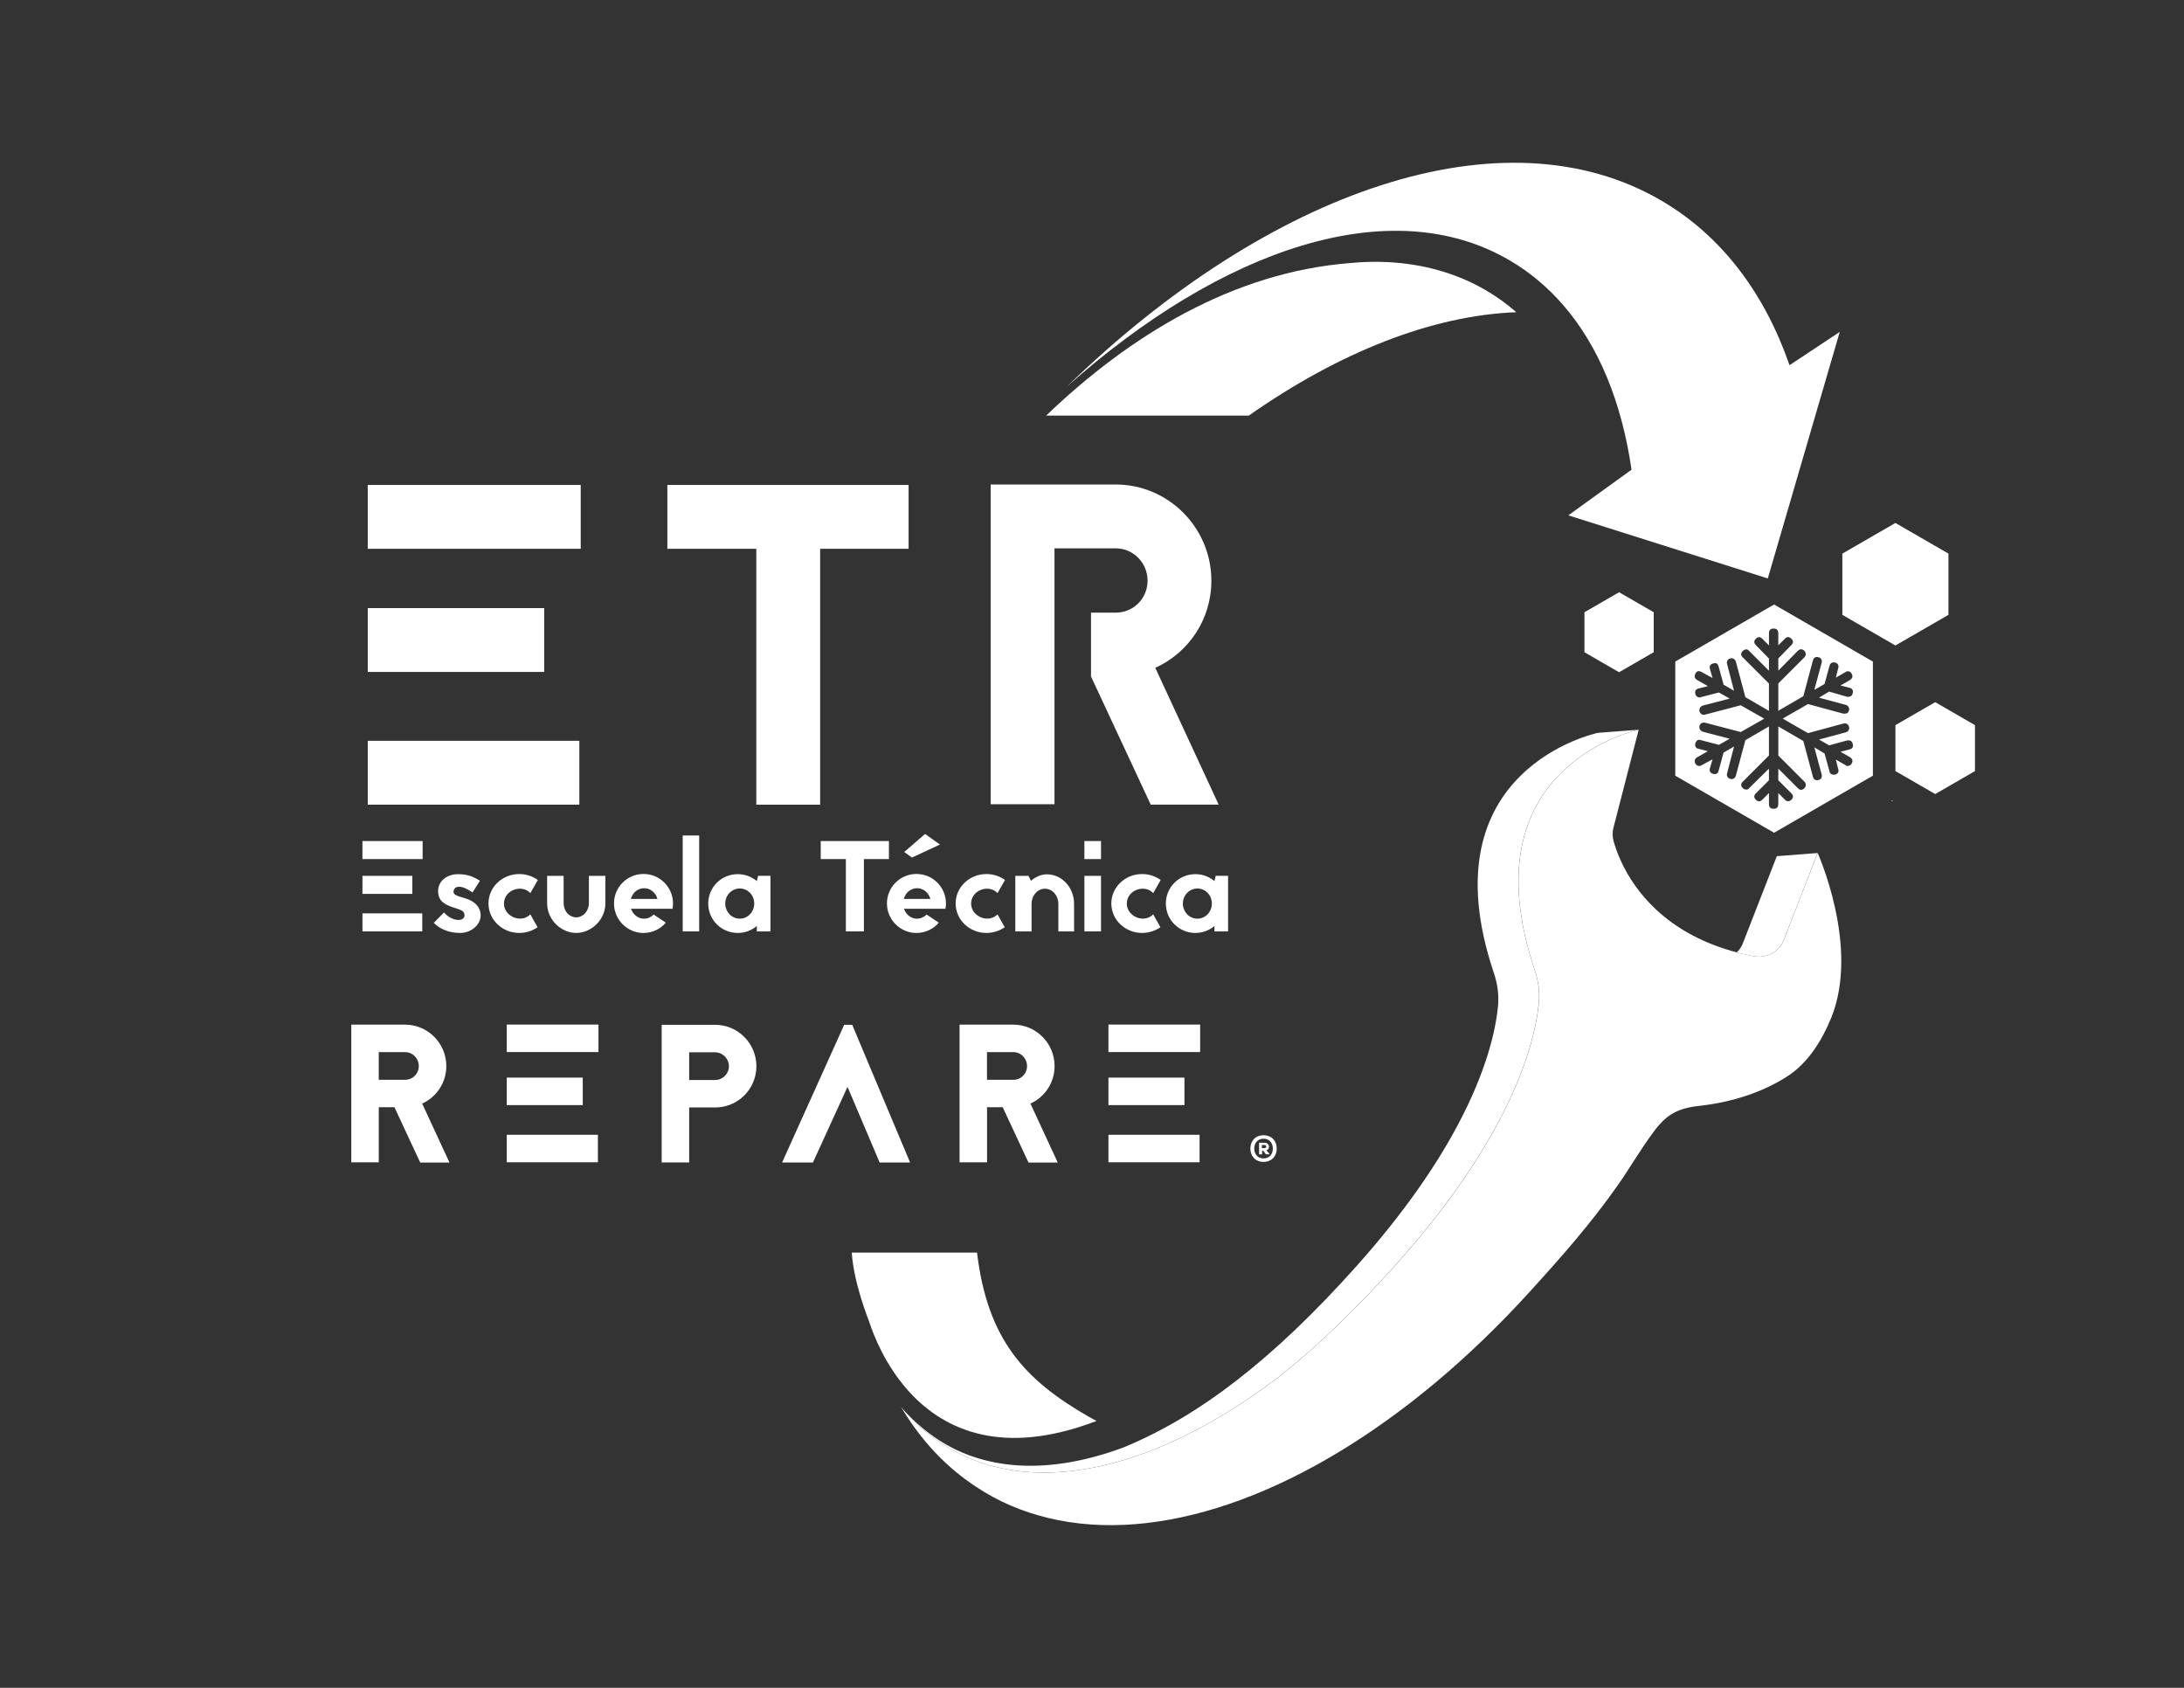 <?xml version="1.0" encoding="utf-8"?>
<!-- Generator: Adobe Illustrator 24.2.3, SVG Export Plug-In . SVG Version: 6.00 Build 0)  -->
<svg version="1.1" id="Layer_1" xmlns="http://www.w3.org/2000/svg" xmlns:xlink="http://www.w3.org/1999/xlink" x="0px" y="0px"
	 viewBox="0 0 792 612" style="enable-background:new 0 0 792 612;" xml:space="preserve">
<rect x="0" y="0" width="792" height="612" fill="#333333" stroke="none"/>
<style type="text/css">
	.st0{fill:#FFFFFF;}
	.st1{clip-path:url(#SVGID_2_);}
</style>
<g>
	<g>
		<path class="st0" d="M210.59,198.99h-77.23v-23.15h77.23V198.99z M133.36,220.49h64v23.15h-64V220.49z M133.36,268.61h76.73v23.15
			h-76.73V268.61z"/>
		<path class="st0" d="M329.49,175.84v23.15h-32.08v92.78h-23.15v-92.78h-32.25v-23.15H329.49z"/>
		<path class="st0" d="M382.4,198.83v92.77h-23.15V175.67h45.31c19.18,0,34.73,15.71,34.73,34.89c0,14.06-8.27,26.13-20.34,31.59
			l22.99,49.61H417.3l-21.66-46.47v-23.15h8.93c6.45,0,11.58-5.13,11.58-11.58c0-6.45-5.13-11.74-11.58-11.74H382.4z"/>
	</g>
	<g>
		<path class="st0" d="M153.26,311.5h-21.83v-6.54h21.83V311.5z M131.44,317.58h18.09v6.54h-18.09V317.58z M131.44,331.18h21.69
			v6.54h-21.69V331.18z"/>
		<path class="st0" d="M161.02,330.85c2.94,3.37,7.43,3.5,7.43,0.98c0-1.5-1.45-1.96-2.94-2.43c-3.93-1.21-6.64-2.43-6.64-6.31
			c0-3.69,3.32-6.12,7.15-6.12c3.46,0,5.33,0.75,8.04,2.38l-2.71,4.25c-3.93-2.8-6.59-2.57-6.87-0.42c-0.23,1.5,1.96,1.78,4.3,2.57
			c2.85,0.84,5.52,2.76,5.52,6.22c0,3.23-3.32,6.31-7.43,6.31c-3.65,0-7.1-1.17-9.58-3.65L161.02,330.85z"/>
		<path class="st0" d="M192.33,323.84c-3.04-3.32-9.58-1.22-9.58,3.83c0,4.49,6.08,7.34,9.58,3.88l2.62,4.67
			c-1.87,1.26-4.16,2.06-6.64,2.06c-6.17,0-11.17-4.77-11.17-10.7c0-5.89,5-10.66,11.17-10.66c2.52,0,4.81,0.79,6.73,2.15
			L192.33,323.84z"/>
		<path class="st0" d="M219.53,327.58c0,5.94-5.14,10.7-10.56,10.7c-5.47,0-10.56-4.77-10.56-10.7v-10h5.98v9.86
			c0,1.4,0.51,2.71,1.26,3.65c0.94,0.98,2.15,1.54,3.32,1.54s2.38-0.56,3.27-1.54c0.79-0.93,1.31-2.24,1.31-3.65v-9.86h5.98V327.58z
			"/>
		<path class="st0" d="M241.45,334.55c-1.92,2.29-4.86,3.74-8.09,3.74c-5.89,0-10.7-4.81-10.7-10.7c0-5.94,4.81-10.7,10.7-10.7
			c5.89,0,10.7,4.77,10.7,10.7c0,0.65-0.05,1.26-0.19,1.92h-15.05c0.28,0.75,0.65,1.4,1.17,1.96c0.98,1.08,2.24,1.64,3.6,1.64
			c1.26,0,2.52-0.56,3.46-1.5L241.45,334.55z M238.41,325.95c-0.23-0.84-0.65-1.64-1.26-2.29c-0.93-1.03-2.24-1.59-3.55-1.59
			c-1.36,0-2.62,0.56-3.6,1.59c-0.56,0.65-0.98,1.45-1.26,2.29H238.41z"/>
		<path class="st0" d="M247.57,337.72v-34.77h5.98v34.77H247.57z"/>
		<path class="st0" d="M279.4,317.58v20.14h-4.95v-1.96c-1.87,1.59-4.3,2.52-6.92,2.52c-5.94,0-10.7-4.77-10.7-10.66
			c0-5.94,4.77-10.66,10.7-10.66c2.62,0,5.05,0.94,6.92,2.52l0.47-1.92H279.4z M273.51,327.63c0-1.45-0.51-2.85-1.54-3.88
			c-0.98-1.03-2.29-1.59-3.69-1.59c-1.4,0-2.71,0.56-3.74,1.59c-0.98,1.03-1.54,2.43-1.54,3.88c0,1.45,0.56,2.8,1.54,3.88
			c1.03,1.03,2.34,1.59,3.74,1.59c1.4,0,2.71-0.56,3.69-1.59C273,330.43,273.51,329.08,273.51,327.63z"/>
		<path class="st0" d="M322.35,304.96v6.54h-9.07v26.22h-6.54V311.5h-9.11v-6.54H322.35z"/>
		<path class="st0" d="M340.43,334.55c-1.92,2.29-4.86,3.74-8.09,3.74c-5.89,0-10.7-4.81-10.7-10.7c0-5.94,4.81-10.7,10.7-10.7
			c5.89,0,10.7,4.77,10.7,10.7c0,0.65-0.05,1.26-0.19,1.92h-15.05c0.28,0.75,0.65,1.4,1.17,1.96c0.98,1.08,2.24,1.64,3.6,1.64
			c1.26,0,2.52-0.56,3.46-1.5L340.43,334.55z M337.39,325.95c-0.23-0.84-0.65-1.64-1.26-2.29c-0.93-1.03-2.24-1.59-3.55-1.59
			c-1.36,0-2.62,0.56-3.6,1.59c-0.56,0.65-0.98,1.45-1.26,2.29H337.39z M330.71,310.94l10.14-4.72l-5.38-3.83l-7.57,6.54
			L330.71,310.94z"/>
		<path class="st0" d="M361.74,323.84c-3.04-3.32-9.58-1.22-9.58,3.83c0,4.49,6.08,7.34,9.58,3.88l2.62,4.67
			c-1.87,1.26-4.16,2.06-6.64,2.06c-6.17,0-11.17-4.77-11.17-10.7c0-5.89,5-10.66,11.17-10.66c2.52,0,4.81,0.79,6.73,2.15
			L361.74,323.84z"/>
		<path class="st0" d="M373.89,319.36c1.59-1.4,3.69-2.34,5.75-2.34c5.42,0,9.86,4.77,9.86,10.7v10h-5.7v-10
			c0-2.9-2.06-5.47-4.86-5.47s-4.86,2.57-4.86,5.47v10h-5.89v-20.14h4.77L373.89,319.36z"/>
		<path class="st0" d="M393.24,311.5v-6.54h6.03v6.54H393.24z M393.24,337.72v-20.14h6.03v20.14H393.24z"/>
		<path class="st0" d="M418.2,323.84c-3.04-3.32-9.58-1.22-9.58,3.83c0,4.49,6.08,7.34,9.58,3.88l2.62,4.67
			c-1.87,1.26-4.16,2.06-6.64,2.06c-6.17,0-11.17-4.77-11.17-10.7c0-5.89,5-10.66,11.17-10.66c2.52,0,4.81,0.79,6.73,2.15
			L418.2,323.84z"/>
		<path class="st0" d="M445.35,317.58v20.14h-4.95v-1.96c-1.87,1.59-4.3,2.52-6.92,2.52c-5.94,0-10.7-4.77-10.7-10.66
			c0-5.94,4.77-10.66,10.7-10.66c2.62,0,5.05,0.94,6.92,2.52l0.47-1.92H445.35z M439.46,327.63c0-1.45-0.51-2.85-1.54-3.88
			c-0.98-1.03-2.29-1.59-3.69-1.59c-1.4,0-2.71,0.56-3.74,1.59c-0.98,1.03-1.54,2.43-1.54,3.88c0,1.45,0.56,2.8,1.54,3.88
			c1.03,1.03,2.34,1.59,3.74,1.59c1.4,0,2.71-0.56,3.69-1.59C438.95,330.43,439.46,329.08,439.46,327.63z"/>
	</g>
	<g>
		<g>
			<path class="st0" d="M394.92,513.75c0.9,0.51,1.8,1,2.72,1.48c-1.16,0.44-2.3,0.86-3.43,1.25c-33.15,11.5-53.26,0.86-65.03-12.42
				c-8.05-9.09-12.21-19.41-13.96-24.72c-0.01-0.03-0.02-0.07-0.03-0.1c-0.34-1.08-5.54-13.69-6.31-25.05h45.43
				C358.1,485.77,371.6,500.4,394.92,513.75z"/>
		</g>
		<g>
			<path class="st0" d="M549.88,113.21c-30.33,1.12-64.15,14.41-97.02,37.49h-73.5c30.3-29.04,67.78-52,110.27-55.32
				c4.52-0.45,9.09-0.57,13.67-0.34c0.04,0.01,0.08,0.01,0.12,0.01c12.2,0.63,24.38,3.78,35.32,10.14
				C542.62,107.45,546.35,110.11,549.88,113.21z"/>
		</g>
		<g>
			<path class="st0" d="M659.13,309.3l-7.89,20.25l-4.42,11.33c-1.33,3.41-4.51,5.67-8.16,5.98c-0.93,0.07-1.89,0.02-2.86-0.16
				c-0.63-0.12-1.25-0.24-1.86-0.37c-0.75-0.17-1.49-0.33-2.22-0.51c-0.65-0.16-1.27-0.31-1.9-0.48c0.95-0.91,1.72-2.03,2.21-3.32
				l11.48-29.44l0.83-2.14L659.13,309.3z"/>
		</g>
		<g>
			<path class="st0" d="M664.07,369.05c-3.33,8.2-8.41,16.35-15.78,21.13c-9.05,5.87-20.15,9.49-32.21,10.82
				c-7.73,0.85-11.75,3.2-16.12,9c-5.18,6.88-8.43,12.84-13.39,19.9c-9.72,13.84-20.69,26.25-32.06,38.73
				c-10.62,11.66-21.96,22.66-34.05,32.77c-11.11,9.28-22.86,17.83-35.3,25.31c-11.21,6.74-22.99,12.62-35.35,17.18
				c-10.98,4.04-22.44,7.05-34.22,8.38c-10.51,1.19-21.3,1.03-31.9-1.08c-9.3-1.85-18.54-5.2-26.81-10.24
				c-0.37-0.23-0.74-0.44-1.1-0.69c-1.97-1.21-3.89-2.51-5.72-3.88c-0.01-0.01-0.03-0.02-0.04-0.03
				c-9.35-6.95-17.13-15.82-23.31-26.27c0.01,0.02,0.03,0.05,0.07,0.07c0.17,0.19,0.33,0.39,0.47,0.58c0.08,0.1,0.18,0.2,0.27,0.32
				c0.06,0.07,0.13,0.16,0.21,0.24c0.1,0.11,0.21,0.24,0.32,0.36c0.15,0.16,0.29,0.33,0.45,0.49c0.02,0.04,0.07,0.07,0.1,0.1
				c0.01,0.02,0.02,0.03,0.05,0.05c0.22,0.26,0.44,0.5,0.69,0.74c1.57,1.71,3.22,3.33,4.93,4.84c0.55,0.51,1.14,1,1.74,1.48
				c0.04,0.06,0.11,0.11,0.18,0.16c0.23,0.19,0.45,0.37,0.69,0.54c0.23,0.19,0.46,0.37,0.7,0.55c0.51,0.4,1.03,0.79,1.55,1.16
				c0.52,0.38,1.04,0.76,1.59,1.12c10.39,7.02,22.35,10.62,35.34,11.04c12.31,0.38,25.54-2.06,39.24-7.13
				c7.84-2.88,15.83-6.64,23.88-11.22c8.24-4.67,16.56-10.19,24.85-16.52c0.01,0,0.03-0.01,0.05-0.03
				c13.68-10.84,27.75-24.39,42.68-41.09c17.36-19.44,28.9-36.54,36.56-50.89c10.84-20.29,13.92-35.1,14.72-43.33
				c0.4-4.01-0.18-8.11-1.49-12.03c-11.23-33.33-4.75-54.3,5.79-67.27c4.84-5.94,10.51-10.2,15.73-13.23
				c8.75-5.05,16.18-6.58,16.18-6.58l-9.14,35.47c-0.43,1.61-0.41,3.31,0.04,4.95c0.52,1.83,1.39,4.48,2.85,7.59
				c4.8,10.25,15.84,25.4,40.41,32.33c0.07,0.01,0.12,0.03,0.19,0.04c0.41,0.12,0.84,0.24,1.27,0.35c0.62,0.17,1.25,0.33,1.89,0.48
				c0.72,0.18,1.47,0.35,2.22,0.51c0.61,0.13,1.24,0.26,1.86,0.38c0.97,0.17,1.92,0.23,2.86,0.15c3.65-0.31,6.82-2.57,8.16-5.98
				l4.41-11.33l7.89-20.25C659.12,309.3,674.54,343.28,664.07,369.05z"/>
		</g>
		<g>
			<path class="st0" d="M594.22,264.6c0,0-7.44,1.53-16.18,6.58c-5.22,3.02-10.89,7.29-15.72,13.22
				c-10.55,12.98-17.03,33.94-5.8,67.27c1.32,3.92,1.89,8.02,1.49,12.03c-0.8,8.22-3.88,23.04-14.72,43.32
				c-7.66,14.35-19.21,31.45-36.56,50.89c-14.92,16.71-28.99,30.26-42.68,41.1c-0.02,0.02-0.04,0.03-0.05,0.03
				c-8.29,6.33-16.6,11.86-24.85,16.53c-8.06,4.57-16.04,8.34-23.88,11.22c-13.7,5.06-26.93,7.5-39.23,7.12
				c-12.99-0.42-24.95-4.02-35.34-11.04c-0.54-0.36-1.06-0.73-1.58-1.12c-0.53-0.37-1.04-0.76-1.55-1.16
				c-0.24-0.18-0.47-0.36-0.7-0.54c-0.24-0.18-0.46-0.36-0.68-0.55c-0.08-0.06-0.14-0.1-0.19-0.16c-0.6-0.48-1.18-0.98-1.74-1.49
				c-1.71-1.52-3.35-3.14-4.92-4.84c0.21,0.2,0.41,0.41,0.63,0.63c1.55,1.54,3.6,3.45,6.12,5.4c0.42,0.33,0.85,0.67,1.3,0.98
				c0.44,0.34,0.9,0.66,1.37,0.99c0.36,0.26,0.75,0.52,1.13,0.77c0.2,0.13,0.4,0.26,0.59,0.39c0.3,0.19,0.6,0.39,0.9,0.57
				c0.17,0.11,0.35,0.22,0.52,0.32c0.4,0.25,0.81,0.49,1.23,0.72c0.38,0.22,0.76,0.44,1.14,0.63c0.3,0.16,0.6,0.33,0.89,0.48
				c0.5,0.26,1.03,0.53,1.56,0.78c13.09,6.28,33.16,9.42,60.88-0.91c27.25-11.28,54.06-31.8,84.36-65.72
				c17.36-19.44,28.9-36.54,36.56-50.89c10.83-20.28,13.92-35.1,14.72-43.32c0.38-4.01-0.18-8.11-1.5-12.03
				c-24.98-74.14,37.71-87.08,37.71-87.08L594.22,264.6z"/>
		</g>
		<g>
			<polygon class="st0" points="686.3,290.33 686.23,290.55 686.05,290.49 686.12,290.27 			"/>
		</g>
		<g>
			<polygon class="st0" points="686.3,290.33 686.23,290.55 686.05,290.49 686.12,290.27 			"/>
		</g>
		<g>
			<path class="st0" d="M386.78,140.26c0.03-0.02,0.08-0.06,0.12-0.1c-0.06,0.07-0.13,0.13-0.2,0.19L386.78,140.26z"/>
		</g>
		<g>
			<path class="st0" d="M259.26,481.27c-0.01-0.03-0.02-0.06-0.03-0.09h0.01C259.24,481.18,259.25,481.21,259.26,481.27z"/>
		</g>
		<g>
			<path class="st0" d="M667.16,120.35l-26.09,89.39l-72.34-22.88l22.93-16.55c-3.53-24.25-11.79-44.82-24.97-59.9
				c-5.55-6.37-11.98-11.76-19.31-16.05c-42.95-25.09-104.04-4.4-160.49,45.82c-0.06,0.07-0.13,0.12-0.19,0.18l0.08-0.08
				c0.09-0.08,0.16-0.16,0.25-0.23c73.2-71.07,158.24-100.74,215.43-67.32c21.93,12.82,37.41,33.55,46.49,59.69L667.16,120.35z"/>
		</g>
		<path class="st0" d="M643.35,219.19l-35.83,20.69v41.38l35.83,20.69l35.83-20.69v-41.38L643.35,219.19z M669.44,255.61
			c0.42,0.14,0.74,0.41,0.95,0.79c0.21,0.39,0.25,0.79,0.11,1.21c-0.14,0.77-0.67,1.16-1.58,1.16h-0.42l-12.86-3.48l-9.17,5.27
			l9.17,5.27l12.86-3.48c0.49-0.14,0.93-0.09,1.32,0.16c0.39,0.25,0.61,0.58,0.69,1c0.14,0.42,0.11,0.83-0.11,1.21
			c-0.21,0.39-0.53,0.65-0.95,0.79l-9.81,2.64l3.69,2.11l6.54-1.79c1.12-0.14,1.79,0.28,2,1.27c0.28,1.05-0.11,1.72-1.16,2
			l-3.27,0.84l3.48,2c0.91,0.63,1.09,1.41,0.53,2.32c-0.35,0.56-0.84,0.84-1.48,0.84c-0.28,0-0.53-0.11-0.74-0.32l-3.48-2l0.84,3.37
			c0.35,1.05-0.04,1.76-1.16,2.11h-0.42c-0.91,0-1.44-0.42-1.58-1.27l-1.79-6.43l-3.69-2.21l2.64,9.81
			c0.14,0.42,0.11,0.84-0.11,1.27c-0.21,0.42-0.56,0.67-1.05,0.74c-0.07,0.07-0.21,0.11-0.42,0.11c-0.84,0-1.37-0.42-1.58-1.27
			l-3.48-12.97l-9.07-5.27v10.54l9.49,9.49c0.63,0.77,0.63,1.55,0,2.32c-0.84,0.84-1.65,0.84-2.43,0l-7.06-7.06v4.22l4.74,4.74
			c0.77,0.77,0.77,1.55,0,2.32c-0.35,0.35-0.77,0.53-1.27,0.53c-0.35,0-0.7-0.17-1.05-0.53l-2.43-2.43v4.01
			c0,1.13-0.56,1.69-1.69,1.69c-1.13,0-1.69-0.56-1.69-1.69v-4.01l-2.43,2.43c-0.77,0.77-1.55,0.77-2.32,0
			c-0.77-0.77-0.77-1.55,0-2.32l4.74-4.74v-4.22l-7.17,7.06c-0.21,0.35-0.56,0.53-1.05,0.53c-0.49,0-0.91-0.17-1.27-0.53
			c-0.77-0.77-0.77-1.55,0-2.32l9.49-9.49v-10.54l-8.54,4.96l-3.48,12.97c-0.28,0.77-0.81,1.16-1.58,1.16
			c-0.14,0-0.28-0.03-0.42-0.11c-0.42-0.07-0.76-0.3-1-0.69c-0.25-0.39-0.3-0.83-0.16-1.32l2.53-9.7l-3.8,2.21l-1.79,6.54
			c-0.14,0.84-0.67,1.27-1.58,1.27c-0.14,0-0.28-0.03-0.42-0.11c-1.05-0.28-1.44-0.95-1.16-2l0.95-3.27l-3.9,2.11
			c-0.35,0.21-0.63,0.32-0.84,0.32c-0.63,0-1.13-0.28-1.48-0.84c-0.49-0.98-0.28-1.76,0.63-2.32l3.9-2.21l-3.27-0.84
			c-1.13-0.21-1.55-0.91-1.27-2.11c0.42-1.05,1.09-1.41,2-1.05l6.54,1.69l3.9-2.21l-9.7-2.53c-0.99-0.35-1.41-1.05-1.27-2.11
			c0.35-0.98,1.05-1.37,2.11-1.16l12.86,3.37l8.54-4.85l-8.54-4.85l-12.86,3.37c-0.14,0.07-0.28,0.11-0.42,0.11
			c-0.77,0-1.34-0.42-1.69-1.27c-0.14-1.05,0.28-1.76,1.27-2.11l9.7-2.53l-3.9-2.21l-6.54,1.69c-0.07,0.07-0.21,0.11-0.42,0.11
			c-0.77,0-1.3-0.39-1.58-1.16c-0.28-1.19,0.14-1.9,1.27-2.11l3.27-0.84l-3.9-2.21c-0.91-0.56-1.13-1.33-0.63-2.32
			c0.49-0.98,1.27-1.16,2.32-0.53l3.9,2.11l-0.95-3.27c-0.28-1.05,0.11-1.72,1.16-2c1.05-0.35,1.72,0.04,2,1.16l1.79,6.54l3.8,2.21
			l-2.53-9.7c-0.14-0.49-0.09-0.93,0.16-1.32c0.25-0.39,0.58-0.61,1-0.69c0.42-0.14,0.83-0.11,1.21,0.11
			c0.39,0.21,0.65,0.53,0.79,0.95l3.48,12.97l8.54,4.96v-9.91l-9.49-9.49c-0.77-0.77-0.77-1.55,0-2.32c0.91-0.77,1.69-0.77,2.32,0
			l7.17,7.17v-4.43l-4.74-4.85c-0.77-0.77-0.77-1.55,0-2.32c0.77-0.77,1.55-0.77,2.32,0l2.43,2.43v-4.43c0-1.12,0.56-1.69,1.69-1.69
			c1.12,0,1.69,0.56,1.69,1.69V234l2.43-2.43c0.63-0.77,1.41-0.77,2.32,0c0.77,0.77,0.77,1.55,0,2.32l-4.74,4.85v4.43l7.06-7.17
			c0.77-0.77,1.58-0.77,2.43,0c0.63,0.77,0.63,1.55,0,2.32l-9.49,9.49v9.91l9.07-5.27l3.48-12.97c0.28-1.05,0.95-1.44,2-1.16
			c0.49,0.07,0.84,0.32,1.05,0.74s0.25,0.84,0.11,1.27l-2.64,9.81l3.69-2.11l1.79-6.54c0.28-1.05,0.95-1.48,2-1.27
			c1.12,0.35,1.51,1.05,1.16,2.11l-0.84,3.37l3.48-2c0.35-0.28,0.75-0.37,1.21-0.26c0.46,0.11,0.79,0.37,1,0.79
			c0.56,0.91,0.39,1.69-0.53,2.32l-3.48,2l3.27,0.84c1.05,0.28,1.44,0.95,1.16,2c-0.21,0.84-0.74,1.27-1.58,1.27h-0.42l-6.54-1.9
			l-3.69,2.21L669.44,255.61z"/>
		<g>
			<polygon class="st0" points="706.58,200.73 687.35,189.62 668.11,200.73 668.11,222.94 687.35,234.05 706.58,222.94 			"/>
		</g>
		<g>
			<polygon class="st0" points="716.2,262.93 701.78,254.6 687.35,262.93 687.35,279.59 701.78,287.92 716.2,279.59 			"/>
		</g>
		<g>
			<polygon class="st0" points="599.7,221.99 587.14,214.74 574.58,221.99 574.58,236.49 587.14,243.75 599.7,236.49 			"/>
		</g>
	</g>
	<g>
		<defs>
			<rect id="SVGID_1_" x="94.34" y="338.55" width="401.7" height="115.79"/>
		</defs>
		<clipPath id="SVGID_2_">
			<use xlink:href="#SVGID_1_"  style="overflow:visible;"/>
		</clipPath>
		<g class="st1">
			<g>
				<path class="st0" d="M259.35,371.59c8.26,0,14.95,6.76,14.95,15.02c0,8.26-6.69,14.95-14.95,14.95h-9.43v19.94h-9.97v-49.92
					H259.35z M259.35,391.6c2.71,0,4.98-2.21,4.98-4.98c0-2.78-2.28-5.06-4.98-5.06h-9.43v10.04H259.35z"/>
			</g>
			<g>
				<path class="st0" d="M309.05,371.59l20.98,49.92h-11.04l-11.65-27.42l-12.54,27.42h-11.18l22.51-49.92H309.05z"/>
			</g>
			<g>
				<path class="st0" d="M373.67,400.15c5.2-2.35,8.76-7.55,8.76-13.6c0-8.26-6.69-15.02-14.95-15.02h-19.51v49.92h9.97v-19.99h5.7
					v0.06l9.33,20.01h10.61L373.67,400.15z M367.47,391.53h-3.85h-5.7v-10.04h9.54c2.78,0,4.98,2.28,4.98,5.06
					C372.46,389.32,370.25,391.53,367.47,391.53z"/>
			</g>
			<g>
				<path class="st0" d="M153.09,400.15c5.2-2.35,8.76-7.55,8.76-13.6c0-8.26-6.69-15.02-14.95-15.02h-19.51v49.92h9.97v-19.99h5.7
					v0.06l9.33,20.01h10.61L153.09,400.15z M146.9,391.53h-2.2h-1.65h-5.7v-10.04h9.54c2.78,0,4.98,2.28,4.98,5.06
					C151.88,389.32,149.67,391.53,146.9,391.53z"/>
			</g>
			<g>
				<path class="st0" d="M183.77,411.46h33.05v9.97h-33.05V411.46z"/>
			</g>
			<g>
				<rect x="183.77" y="390.73" class="st0" width="27.56" height="9.97"/>
			</g>
			<g>
				<rect x="183.77" y="371.5" class="st0" width="33.26" height="9.97"/>
			</g>
			<g>
				<path class="st0" d="M401.96,411.46h33.05v9.97h-33.05V411.46z"/>
			</g>
			<g>
				<rect x="401.96" y="390.73" class="st0" width="27.56" height="9.97"/>
			</g>
			<g>
				<rect x="401.96" y="371.5" class="st0" width="33.26" height="9.97"/>
			</g>
			<g>
				<path class="st0" d="M463,416.46c0,2.62-1.72,4.83-4.79,4.83c-3.06,0-4.78-2.21-4.78-4.83s1.72-4.83,4.78-4.83
					C461.28,411.63,463,413.84,463,416.46z M458.21,420.03c2.16,0,3.37-1.57,3.37-3.57s-1.22-3.57-3.37-3.57
					c-2.14,0-3.36,1.57-3.37,3.57C454.85,418.46,456.06,420.03,458.21,420.03z M459.23,417.03c1.52-0.34,1.21-2.68-0.64-2.68
					c-0.66,0-1.34,0-2,0v4.2h1.11v-1.3h0.39l1,1.3h1.19v-0.24L459.23,417.03z M458.62,415.18c0.75,0,0.75,1.11,0,1.11h-1.03v-1.11
					H458.62z"/>
			</g>
		</g>
	</g>
</g>
</svg>
